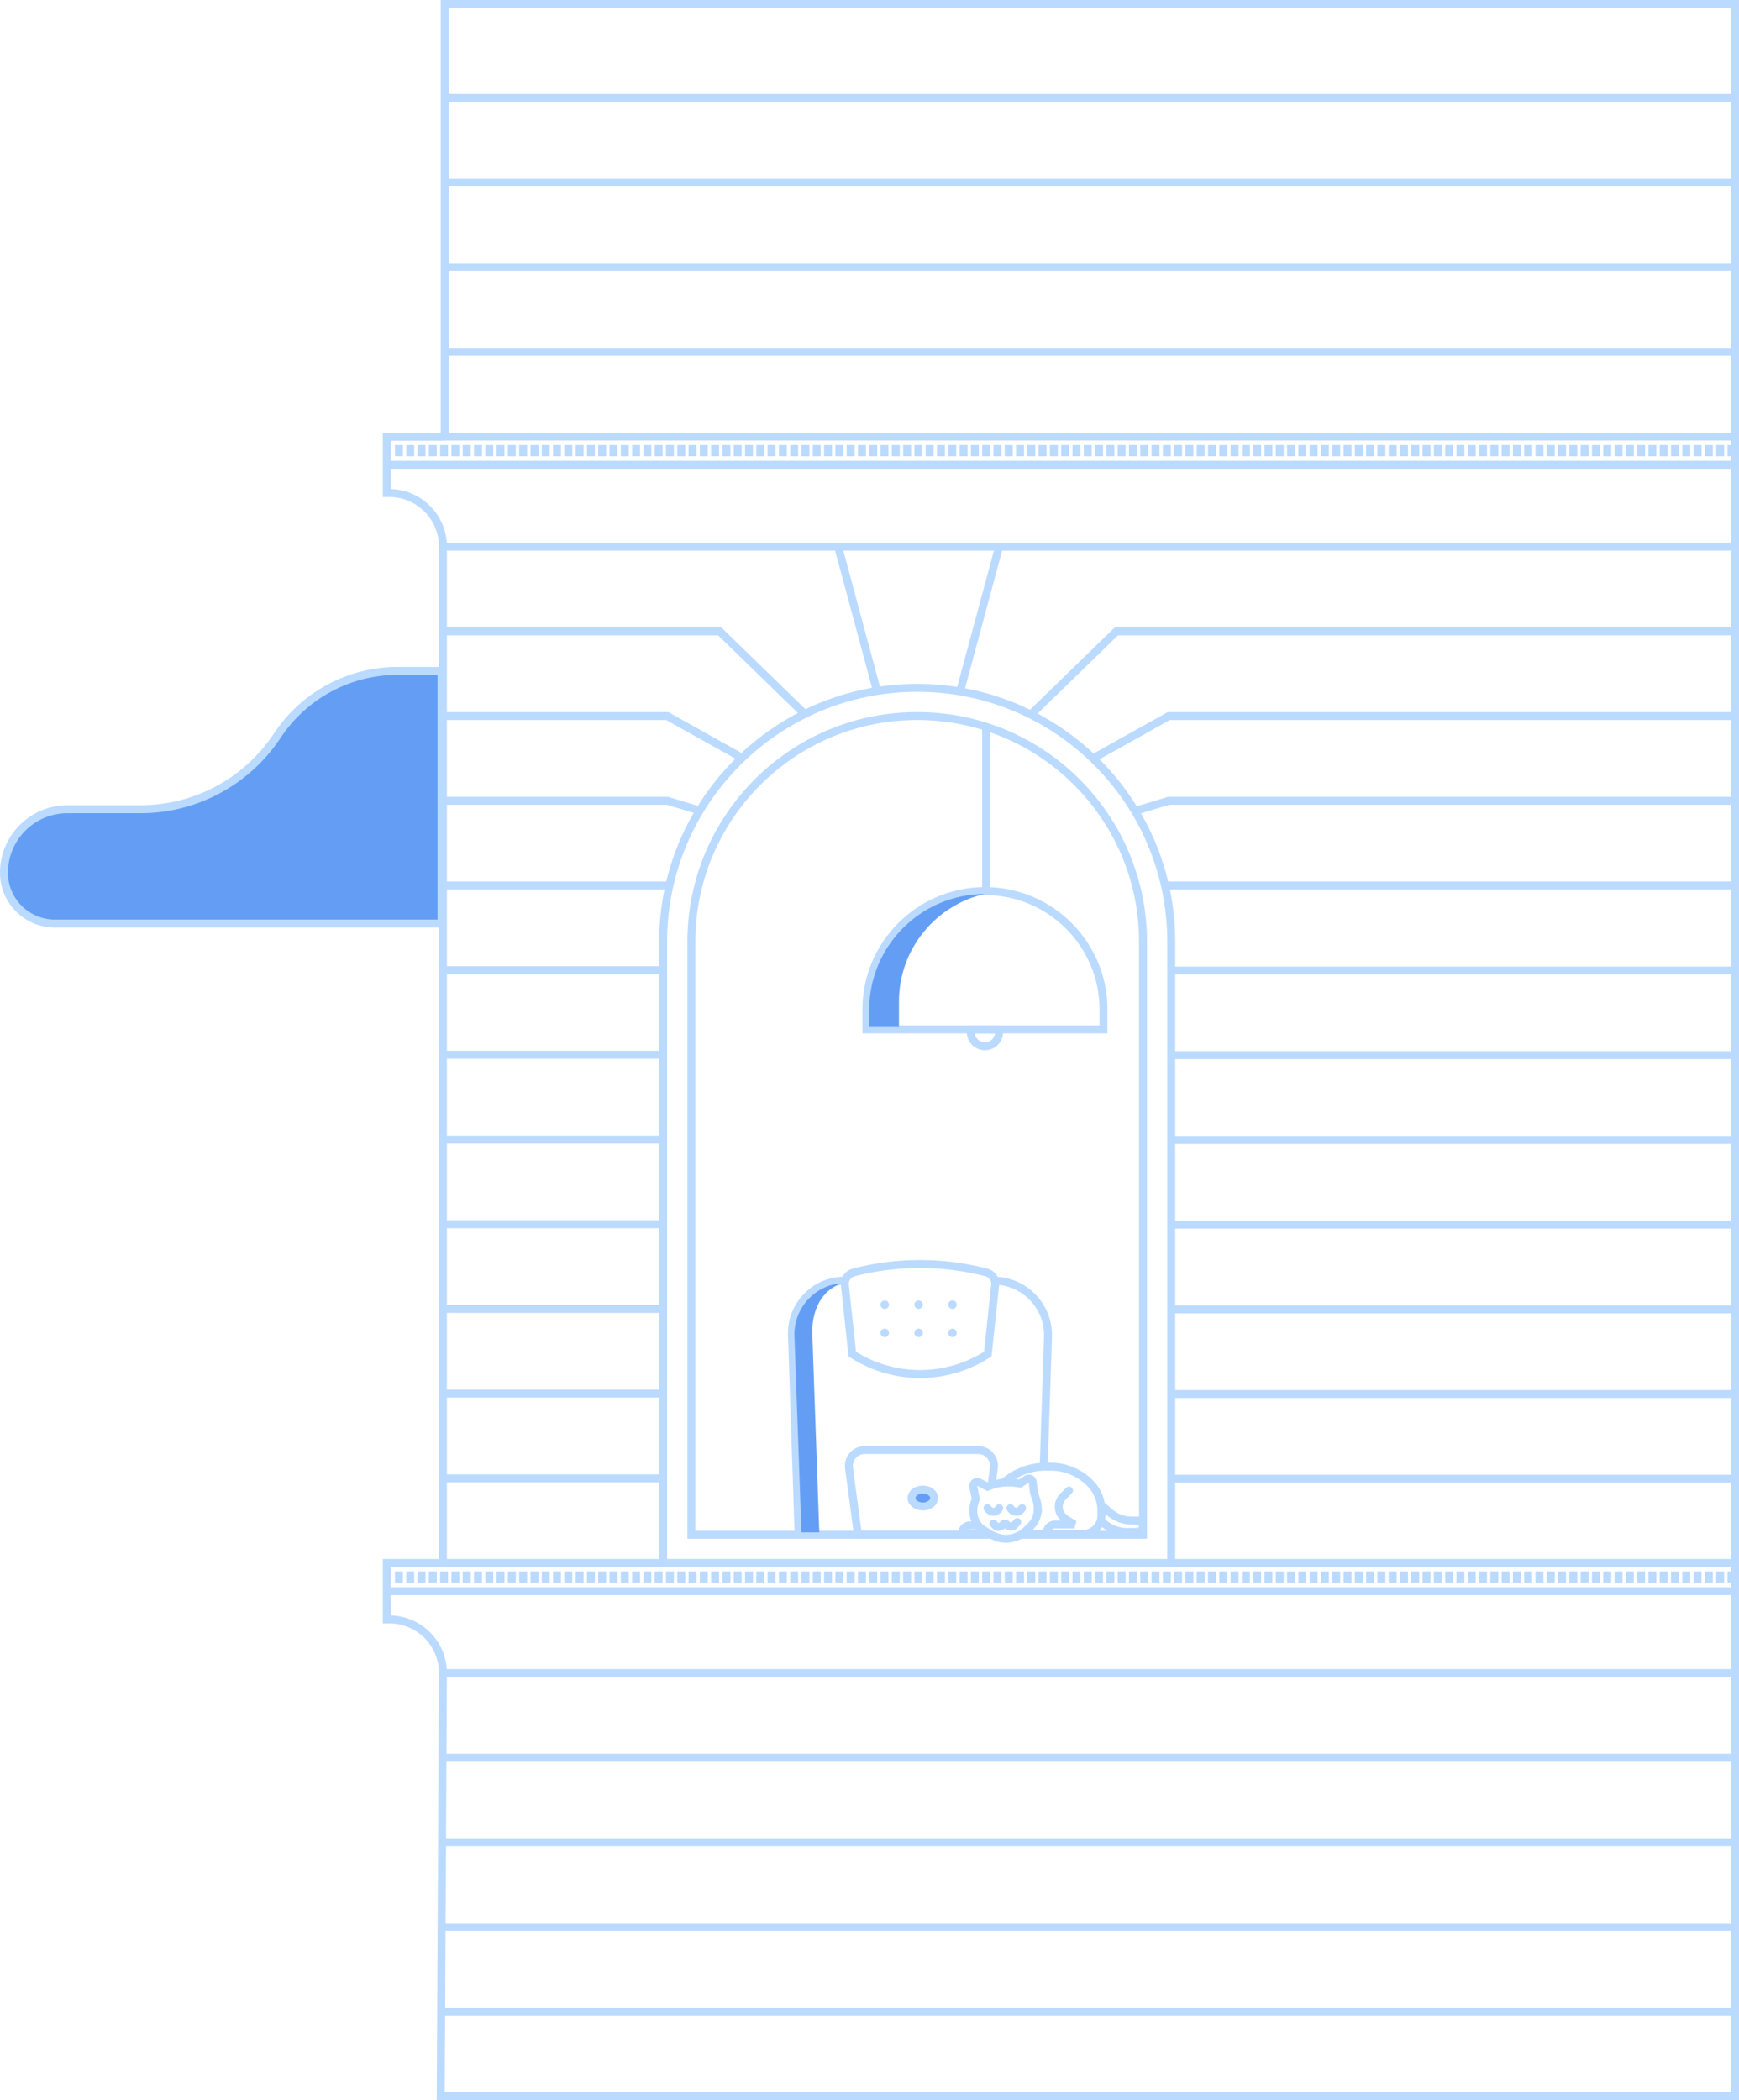 <svg xmlns="http://www.w3.org/2000/svg" width="438" height="529" fill="none" xmlns:v="http://vecta.io/nano"><g stroke="#bbdaff" stroke-width="2"><path d="M111.562 137.692l.001 255.967M111.562 421L111 528.921M112 2v107.963m55.023 127.272c0-35.342 28.65-63.992 63.992-63.992h0c35.342 0 63.992 28.65 63.992 63.992v156.424H167.023V237.235z"/><path d="M249.231 386.549h-75.098V237.235c0-31.415 25.466-56.881 56.881-56.881h0c31.415 0 56.882 25.466 56.882 56.881v149.314h-30.904M221.06 174.665l-9.955-36.973m30.576 36.973l9.954-36.973m-48.889 42.223l-21.473-20.884h-69.632m148.06 20.884l21.473-20.884h155.318m-249.649 31.81l-18.766-10.48h-56.436m163.964 10.48l18.766-10.48h142.127m-260.599 23.688l-7.822-2.357h-56.436m174.908 2.357l7.822-2.357h142.127m-268.421 21.33h-56.436m181.587 0h143.27m-269.132 21.331h-55.725m324.857.104H295.006m-127.64 21.227h-55.725m324.857.104H295.006m-127.64 21.226h-55.725m324.857.104H295.006m-127.64 21.227h-55.725m324.857.104H295.006m-127.64 21.226h-55.725m324.857.104H295.006m-127.64 21.227h-55.725m324.857.103H295.006m-127.64 21.227h-55.725m324.857.104H295.006m-127.64 21.227H97.42v14.213h.635a13.51 13.51 0 0 1 13.509 13.509h324.852M112.275 109.971H97.42v14.212h.635c7.461 0 13.509 6.049 13.509 13.51H436.34m.158 255.974H295.082"/><path d="M97.42 400.77h339.079M97.42 117.073h339.079m-339.079-7.11h339.079M111.641 442.72H436.5M111.641 88.633H436.5M111.641 67.302H436.5m-324.859-21.33H436.5M111.641 24.641H436.5M111.641 464.05H436.5m-324.859 21.331H436.5m-324.859 21.33H436.5"/><path d="M100.477 395.792v2.844m0-286.54v2.844m2.843 280.852v2.844m0-286.54v2.844m2.844 280.852v2.844m0-286.54v2.844m2.844 280.852v2.844m0-286.54v2.844m2.844 280.852v2.844m0-286.54v2.844m2.845 280.852v2.844m0-286.54v2.844m2.844 280.852v2.844m0-286.54v2.844m2.844 280.852v2.844m0-286.54v2.844m2.844 280.852v2.844m0-286.54v2.844m2.843 280.852v2.844m0-286.54v2.844m2.844 280.852v2.844m0-286.54v2.844m2.846 280.852v2.844m0-286.54v2.844m2.843 280.852v2.844m0-286.54v2.844m2.844 280.852v2.844m0-286.54v2.844m2.844 280.852v2.844m0-286.54v2.844m2.844 280.852v2.844m0-286.54v2.844m2.843 280.852v2.844m0-286.54v2.844m2.846 280.852v2.844m0-286.54v2.844m2.844 280.852v2.844m0-286.54v2.844m2.844 280.852v2.844m0-286.54v2.844m2.843 280.852v2.844m0-286.54v2.844m2.844 280.852v2.844m0-286.54v2.844m2.844 280.852v2.844m0-286.54v2.844m2.846 280.852v2.844m0-286.54v2.844m2.843 280.852v2.844m0-286.54v2.844m2.844 280.852v2.844m0-286.54v2.844m2.844 280.852v2.844m0-286.54v2.844m2.844 280.852v2.844m0-286.54v2.844m2.843 280.852v2.844m0-286.54v2.844m2.844 280.852v2.844m0-286.54v2.844m2.846 280.852v2.844m0-286.54v2.844m2.844 280.852v2.844m0-286.54v2.844m2.843 280.852v2.844m0-286.54v2.844m2.844 280.852v2.844m0-286.54v2.844m2.844 280.852v2.844m0-286.54v2.844m2.844 280.852v2.844m0-286.54v2.844m2.845 280.852v2.844m0-286.54v2.844m2.844 280.852v2.844m0-286.54v2.844m2.844 280.852v2.844m0-286.54v2.844m2.844 280.852v2.844m0-286.54v2.844m2.843 280.852v2.844m0-286.54v2.844m2.844 280.852v2.844m0-286.54v2.844m2.846 280.852v2.844m0-286.54v2.844m2.843 280.852v2.844m0-286.54v2.844m2.844 280.852v2.844m0-286.54v2.844m2.844 280.852v2.844m0-286.54v2.844m2.844 280.852v2.844m0-286.54v2.844m2.843 280.852v2.844m0-286.54v2.844m2.846 280.852v2.844m0-286.54v2.844m2.844 280.852v2.844m0-286.54v2.844m2.844 280.852v2.844m0-286.54v2.844m2.843 280.852v2.844m0-286.54v2.844m2.844 280.852v2.844m0-286.54v2.844m2.844 280.852v2.844m0-286.54v2.844m2.846 280.852v2.844m0-286.54v2.844m2.843 280.852v2.844m0-286.54v2.844m2.844 280.852v2.844m0-286.54v2.844m2.844 280.852v2.844m0-286.54v2.844m2.844 280.852v2.844m0-286.54v2.844m2.843 280.852v2.844m0-286.54v2.844m2.846 280.852v2.844m0-286.54v2.844m2.844 280.852v2.844m0-286.54v2.844m2.844 280.852v2.844m0-286.54v2.844m2.843 280.852v2.844m0-286.54v2.844m2.844 280.852v2.844m0-286.54v2.844m2.844 280.852v2.844m0-286.54v2.844m2.846 280.852v2.844m0-286.54v2.844m2.843 280.852v2.844m0-286.54v2.844m2.844 280.852v2.844m0-286.54v2.844m2.844 280.852v2.844m0-286.54v2.844m2.844 280.852v2.844m0-286.54v2.844m2.843 280.852v2.844m0-286.54v2.844m2.846 280.852v2.844m0-286.54v2.844m2.844 280.852v2.844m0-286.54v2.844m2.844 280.852v2.844m0-286.54v2.844m2.843 280.852v2.844m0-286.54v2.844m2.844 280.852v2.844m0-286.54v2.844m2.844 280.852v2.844m0-286.54v2.844m2.845 280.852v2.844m0-286.54v2.844m2.844 280.852v2.844m0-286.54v2.844m2.844 280.852v2.844m0-286.54v2.844m2.844 280.852v2.844m0-286.54v2.844m2.843 280.852v2.844m0-286.54v2.844m2.844 280.852v2.844m0-286.54v2.844m2.846 280.852v2.844m0-286.54v2.844m2.844 280.852v2.844m0-286.54v2.844m2.843 280.852v2.844m0-286.54v2.844m2.844 280.852v2.844m0-286.54v2.844m2.844 280.852v2.844m2.844-2.844v2.844m2.845-2.844v2.844m2.844-2.844v2.844m2.844-2.844v2.844m2.844-2.844v2.844m2.843-2.844v2.844m2.844-2.844v2.844m2.846-2.844v2.844m2.844-2.844v2.844m2.843-2.844v2.844m2.844-2.844v2.844m2.844-2.844v2.844m2.844-2.844v2.844m2.845-2.844v2.844m2.844-2.844v2.844m2.844-2.844v2.844m2.844-2.844v2.844m2.843-2.844v2.844m2.844-2.844v2.844m2.846-2.844v2.844m2.843-2.844v2.844m2.844-2.844v2.844m2.844-2.844v2.844m2.844-2.844v2.844m2.843-2.844v2.844m2.846-2.844v2.844m2.844-2.844v2.844m2.844-2.844v2.844m2.843-2.844v2.844m2.844-2.844v2.844m-85.322-286.54v2.844m2.844-2.844v2.844m2.845-2.844v2.844m2.844-2.844v2.844m2.844-2.844v2.844m2.844-2.844v2.844m2.843-2.844v2.844m2.844-2.844v2.844m2.846-2.844v2.844m2.844-2.844v2.844m2.843-2.844v2.844m2.844-2.844v2.844m2.844-2.844v2.844m2.844-2.844v2.844m2.845-2.844v2.844m2.844-2.844v2.844m2.844-2.844v2.844m2.844-2.844v2.844m2.843-2.844v2.844m2.844-2.844v2.844m2.846-2.844v2.844m2.843-2.844v2.844m2.844-2.844v2.844m2.844-2.844v2.844m2.844-2.844v2.844m2.843-2.844v2.844m2.846-2.844v2.844m2.844-2.844v2.844m2.844-2.844v2.844m2.843-2.844v2.844m2.844-2.844v2.844"/><path d="M100.173 168.978h11.035v63.636h-97.41A12.8 12.8 0 0 1 1 219.815a16 16 0 0 1 15.998-15.998h18.394a41.27 41.27 0 0 0 34.069-17.978l.701-1.025c6.775-9.91 18.006-15.836 30.01-15.836z" fill="#649ef4"/><path d="M248.367 182.486v41.95"/><path d="M218.217 254.299c0-16.492 13.37-29.862 29.863-29.862h0c16.492 0 29.862 13.37 29.862 29.862v4.977h-59.725v-4.977z"/></g><path fill-rule="evenodd" d="M247.965 225.162c-12.344 2.846-21.548 13.905-21.548 27.114v6.389h50.866v.013h-58.355v-4.338c0-16.068 12.987-29.102 29.037-29.178z" fill="#649ef4"/><g stroke="#bbdaff" stroke-width="2"><path d="M244.523 259.276h7.111v.711c0 1.964-1.592 3.555-3.555 3.555h0c-1.964 0-3.556-1.591-3.556-3.555v-.711zm-43.372 127.273l-1.678-50.315a13.24 13.24 0 0 1 13.229-13.676h0m37.536 0h0a13.73 13.73 0 0 1 13.72 14.185l-1.098 32.943m-14.782 16.863h-31.996l-2.24-16.802a4 4 0 0 1 3.965-4.528h28.547a4 4 0 0 1 3.964 4.528l-.495 3.714"/><ellipse cx="232.436" cy="377.306" rx="2.844" ry="2.133" fill="#649ef4"/><path d="M212.8 323.676a2.96 2.96 0 0 1 2.201-3.182h0c10.968-2.844 22.48-2.844 33.447 0h0a2.96 2.96 0 0 1 2.202 3.182l-1.861 17.368h0c-10.387 6.708-23.741 6.708-34.129 0h0l-1.86-17.368z"/></g><g fill="#bbdaff"><circle cx="222.838" cy="328.601" r="1.067"/><circle cx="222.838" cy="335.711" r="1.067"/><circle cx="231.369" cy="328.601" r="1.067"/><circle cx="231.369" cy="335.711" r="1.067"/><circle cx="239.902" cy="328.601" r="1.067"/><circle cx="239.902" cy="335.711" r="1.067"/></g><path d="M204.577 335.47l1.778 50.482h-4.492l-1.777-49.771c0-7.821 6.47-12.896 11.971-12.896-3.91 1.067-7.48 5.253-7.48 12.185z" fill="#649ef4"/><path d="M255.881 387.101l-.13.046c-1.614.578-3.384.544-4.974-.097l-.511-.205a7.02 7.02 0 0 1-1.171-.606l-1.525-.981c-.916-.589-1.619-1.456-2.004-2.475a6.53 6.53 0 0 1-.117-4.289l.311-.979-.602-3.068c-.16-.819.695-1.463 1.438-1.082l2.158 1.106.286-.118c2.171-.893 4.545-1.182 6.867-.834l1.031.154 1.632-1.088a1 1 0 0 1 1.548.718l.313 2.736.554 1.607c.421 1.221.507 2.533.247 3.799a5.6 5.6 0 0 1-1.612 2.917l-1.256 1.203a6.99 6.99 0 0 1-2.483 1.536z" stroke="#bbdaff" stroke-width="2"/><path d="M263.686 386.357h-1v1h1v-1zm6.91-2.372v1l.534-1.846-.534.846zm-.634-7.853a1 1 0 1 0-1.414-1.415l1.414 1.415zm-17.488-3.771a1 1 0 1 0 1.2 1.6l-1.2-1.6zm15.266 4.578l-.707-.707.707.707zm-3.114-7.527v-1 1zm-1.232 0v-1 1zm0 1h1.232v-2h-1.232v2zm13.008 10.047v1.276h2v-1.276h-2zm-3.621 4.898h-9.095v2h9.095v-2zm-8.095 1v-.372h-2v.372h2zm1-1.372h4.91v-2h-4.91v2zm5.444-1.846l-2.227-1.406-1.068 1.691 2.227 1.406 1.068-1.691zm-2.683-5.493l1.515-1.514-1.414-1.415-1.515 1.515 1.414 1.414zm-15.236-5.838l-.737.553 1.2 1.6.737-.553-1.2-1.6zm14.465 7.699c0-.698.278-1.367.771-1.861l-1.414-1.414c-.868.869-1.357 2.047-1.357 3.275h2zm1.227 2.226c-.763-.482-1.227-1.322-1.227-2.226h-2c0 1.59.815 3.068 2.159 3.917l1.068-1.691zm7.499.002c0 2-1.621 3.622-3.621 3.622v2c3.104 0 5.621-2.517 5.621-5.622h-2zm-2.414-7.311a8.75 8.75 0 0 1 2.414 6.035h2c0-2.76-1.062-5.415-2.965-7.414l-1.449 1.379zm-9.362-4.012a12.93 12.93 0 0 1 9.362 4.012l1.449-1.379a14.93 14.93 0 0 0-10.811-4.633v2zm.06 15.573a1 1 0 0 1 1-1v-2a3 3 0 0 0-3 3h2zm-1.292-17.573c-3.673 0-7.246 1.192-10.183 3.396l1.2 1.6a14.96 14.96 0 0 1 8.983-2.996v-2z" fill="#bbdaff"/><g stroke="#bbdaff" stroke-width="2"><path d="M263.112 386.356h-5.491m-8.601.001h-6.711v-.152a2 2 0 0 1 2-2h1.758m31.494-4.962l1.912 1.661c1.549 1.346 3.532 2.087 5.584 2.087h1.401a1.44 1.44 0 0 1 1.437 1.438h0c0 .794-.643 1.437-1.437 1.437h-2.605c-2.359 0-4.622-.937-6.29-2.605h0m-23.079-3.401c.465.82 1.916 1.609 2.941 0m-8.696 0c.464.82 1.915 1.609 2.94 0m-1.462 3.893l.415.43c.556.574 1.494.511 1.968-.132l.018-.024c.249-.338.754-.338 1.003 0h0c.474.643 1.421.681 1.945.078l.659-.759" stroke-linecap="round"/><path d="M111 1h327M111 528h325m1-527v528"/></g></svg>